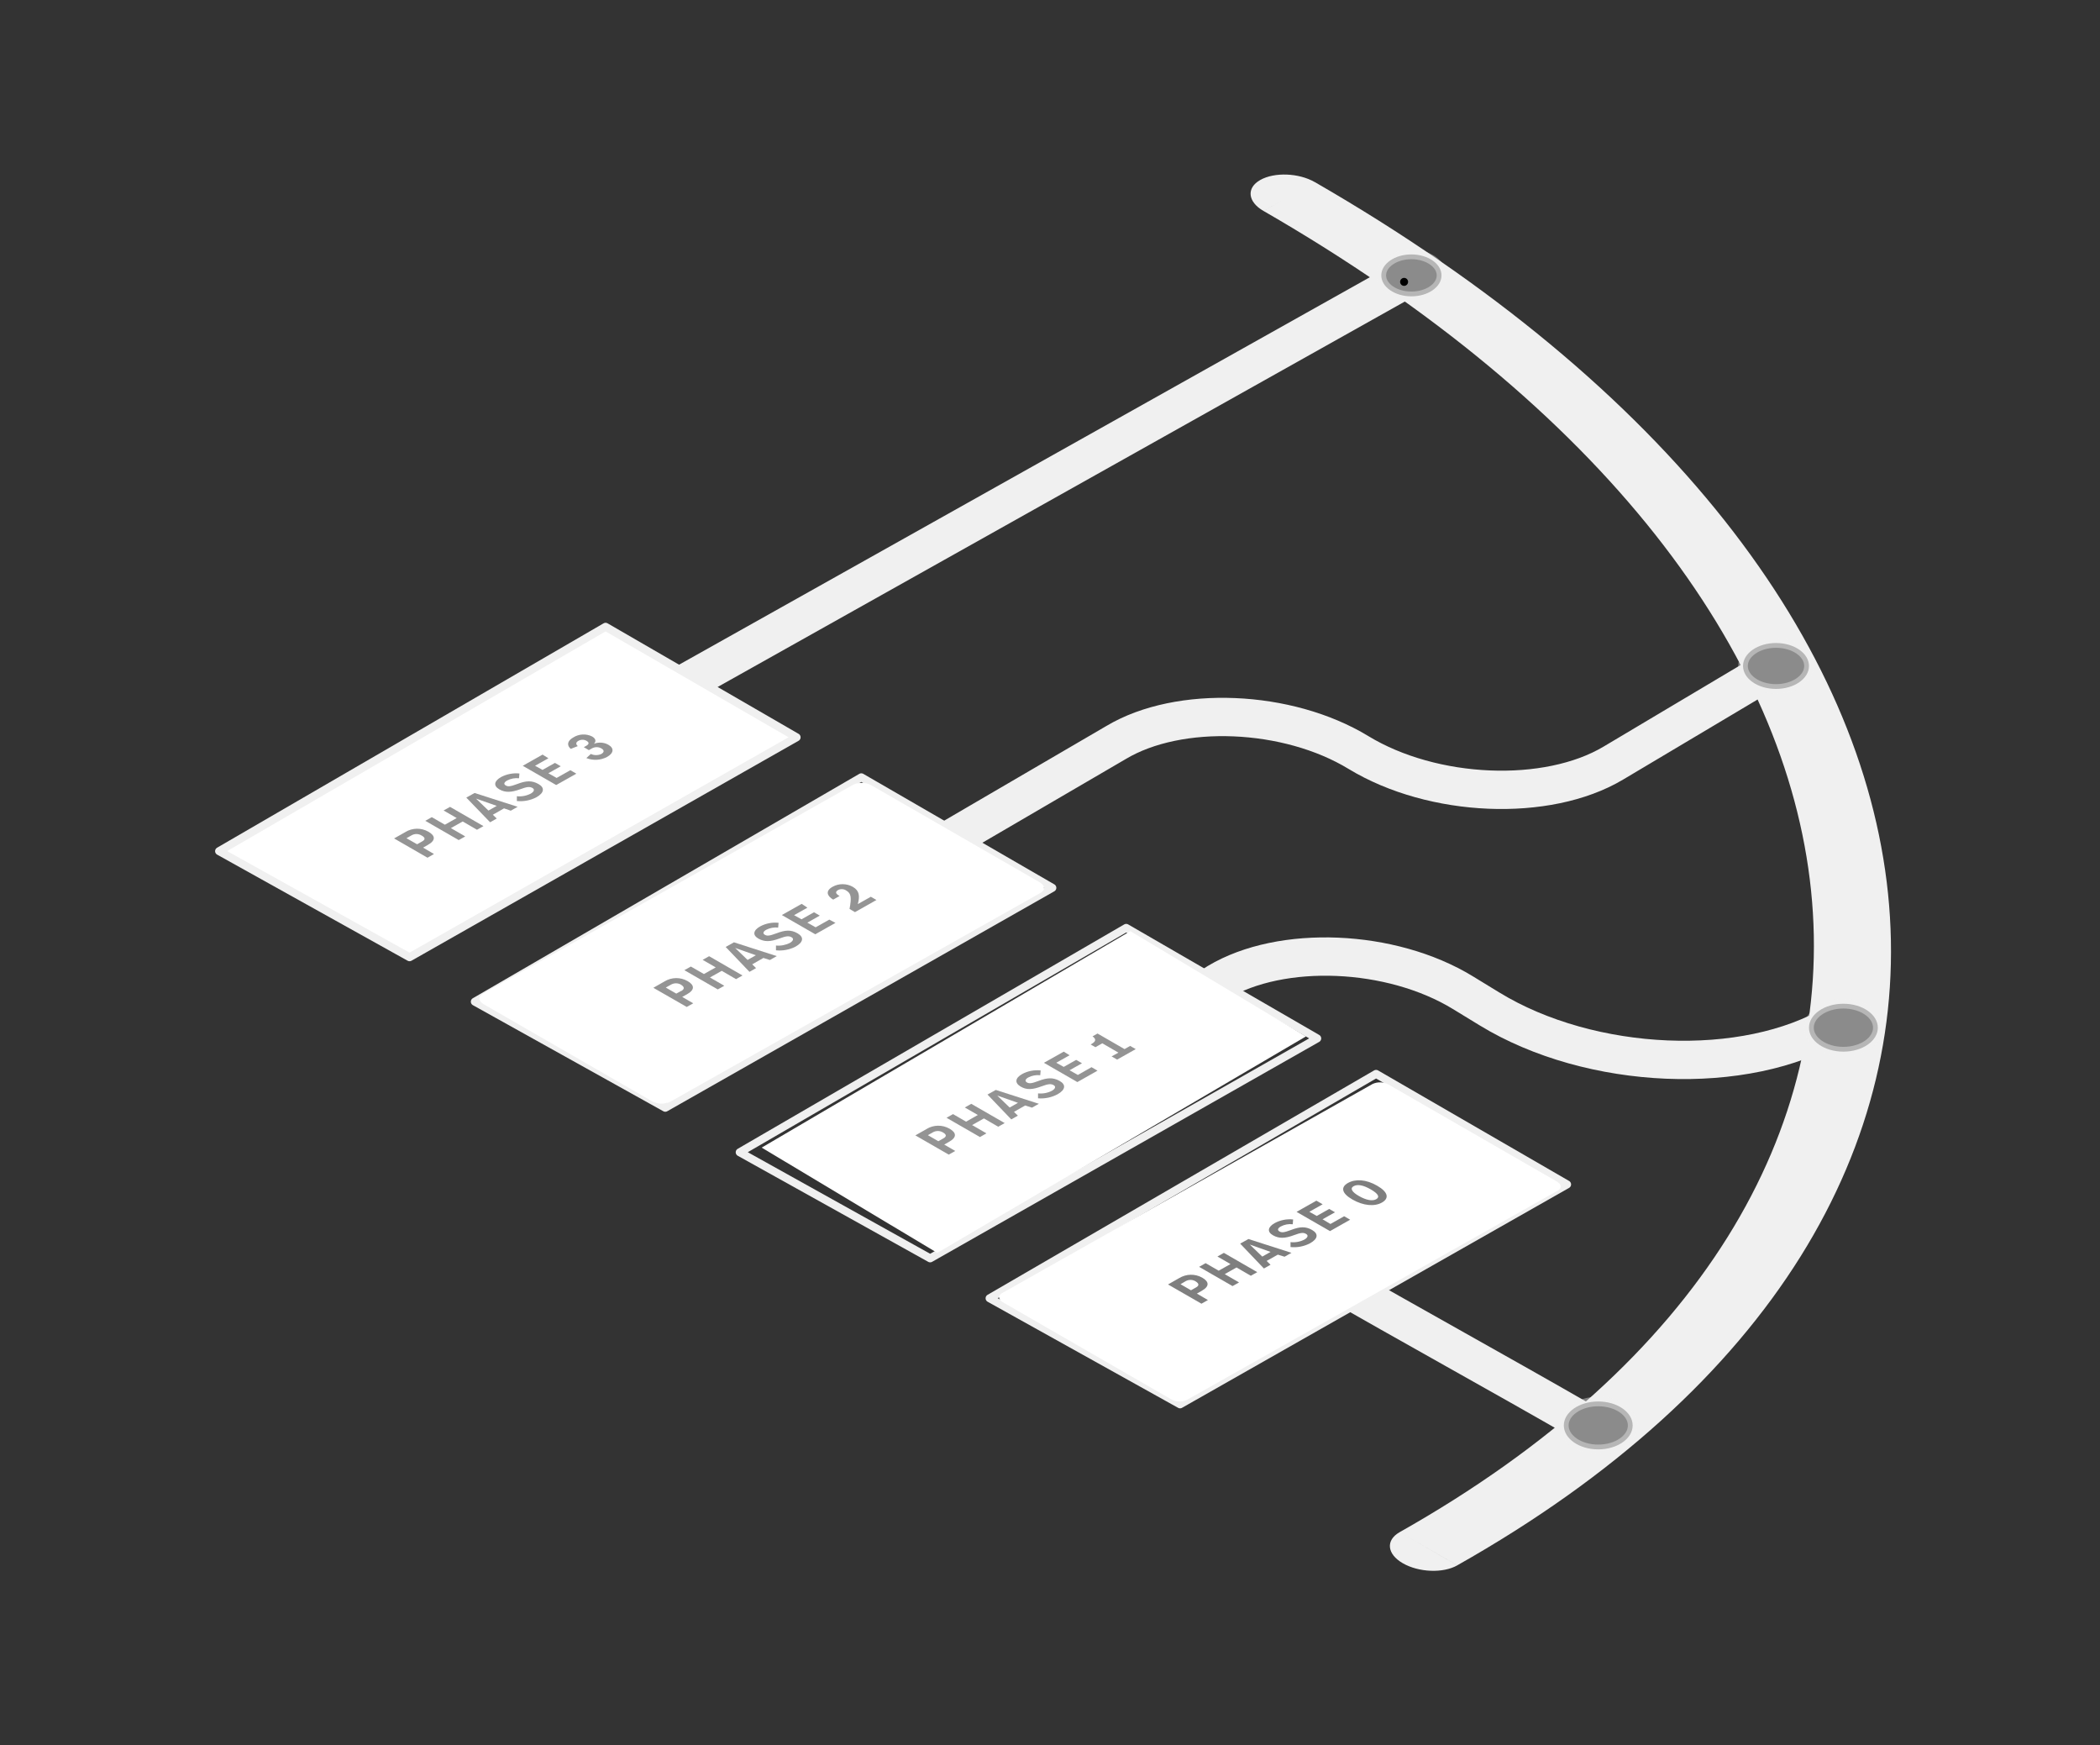 <svg xmlns="http://www.w3.org/2000/svg" xmlns:xlink="http://www.w3.org/1999/xlink" id="eh6svhndp921" viewBox="0 0 1052.31 874.44"><rect x="0" y="0" width="1052.31" height="874.44" fill="#333333" stroke="none"/><style><![CDATA[#eh6svhndp9210 {animation: eh6svhndp9210_s_do 14000ms linear infinite normal forwards}@keyframes eh6svhndp9210_s_do { 0% {stroke-dashoffset: 410.78} 18.571% {stroke-dashoffset: 410.78} 30% {stroke-dashoffset: 0} 58.571% {stroke-dashoffset: 0;animation-timing-function: cubic-bezier(0.42,0,0.58,1)} 70% {stroke-dashoffset: -410.78} 100% {stroke-dashoffset: -410.78} }#eh6svhndp9220 {           animation-name: eh6svhndp9220_c_o, eh6svhndp9220_s_do, eh6svhndp9220_s_da;           animation-duration: 14000ms;           animation-fill-mode: forwards;           animation-timing-function: linear;           animation-direction: normal;           animation-iteration-count: infinite;          }@keyframes eh6svhndp9220_c_o { 0% {opacity: 1} 15.714% {opacity: 1} 45% {opacity: 1} 70.714% {opacity: 1} 100% {opacity: 1} }@keyframes eh6svhndp9220_s_do { 0% {stroke-dashoffset: 403.14} 15.714% {stroke-dashoffset: 403.14} 30% {stroke-dashoffset: 810} 58.571% {stroke-dashoffset: 810} 70% {stroke-dashoffset: 1209} 100% {stroke-dashoffset: 1209} }@keyframes eh6svhndp9220_s_da { 0% {stroke-dasharray: 403.14} 15.714% {stroke-dasharray: 403.14} 70% {stroke-dasharray: 403.14} 70.714% {stroke-dasharray: 403.14} 100% {stroke-dasharray: 403.14} }#eh6svhndp9226 {           animation-name: eh6svhndp9226_c_o, eh6svhndp9226_s_o, eh6svhndp9226_s_do;           animation-duration: 14000ms;           animation-fill-mode: forwards;           animation-timing-function: linear;           animation-direction: normal;           animation-iteration-count: infinite;          }@keyframes eh6svhndp9226_c_o { 0% {opacity: 1} 5.714% {opacity: 1} 61.429% {opacity: 1} 62.857% {opacity: 0} 100% {opacity: 0} }@keyframes eh6svhndp9226_s_o { 0% {stroke-opacity: 1} 5.714% {stroke-opacity: 1} 61.429% {stroke-opacity: 1} 62.857% {stroke-opacity: 0} 100% {stroke-opacity: 0} }@keyframes eh6svhndp9226_s_do { 0% {stroke-dashoffset: 166.11} 5.714% {stroke-dashoffset: 166.11} 12.857% {stroke-dashoffset: 0;animation-timing-function: cubic-bezier(0.42,0,0.58,1)} 52.143% {stroke-dashoffset: 0} 62.857% {stroke-dashoffset: -166.11} 100% {stroke-dashoffset: -166.11} }#eh6svhndp9231 {           animation-name: eh6svhndp9231_s_o, eh6svhndp9231_s_do;           animation-duration: 14000ms;           animation-fill-mode: forwards;           animation-timing-function: linear;           animation-direction: normal;           animation-iteration-count: infinite;          }@keyframes eh6svhndp9231_s_o { 0% {stroke-opacity: 1} 80% {stroke-opacity: 1} 80.714% {stroke-opacity: 0} 100% {stroke-opacity: 0} }@keyframes eh6svhndp9231_s_do { 0% {stroke-dashoffset: 3544} 54.286% {stroke-dashoffset: 2205.14} 80% {stroke-dashoffset: 1182} 100% {stroke-dashoffset: 1182} }#eh6svhndp9232 {animation: eh6svhndp9232_c_o 14000ms linear infinite normal forwards}@keyframes eh6svhndp9232_c_o { 0% {opacity: 0.42} 25% {opacity: 0.42} 26.5% {opacity: 1} 67.143% {opacity: 1} 68.571% {opacity: 0.42} 100% {opacity: 0.42} }#eh6svhndp9240 {animation: eh6svhndp9240_c_o 14000ms linear infinite normal forwards}@keyframes eh6svhndp9240_c_o { 0% {opacity: 0.42} 15.714% {opacity: 0.42} 17.214% {opacity: 1} 60.786% {opacity: 1} 62.143% {opacity: 0.42} 100% {opacity: 0.42} }#eh6svhndp9241 {animation: eh6svhndp9241_c_o 14000ms linear infinite normal forwards}@keyframes eh6svhndp9241_c_o { 0% {opacity: 0.42} 4.214% {opacity: 0.42} 5.714% {opacity: 1} 53.643% {opacity: 1} 55% {opacity: 0.42} 100% {opacity: 0.42} }#eh6svhndp9242 {animation: eh6svhndp9242_c_o 14000ms linear infinite normal forwards}@keyframes eh6svhndp9242_c_o { 0% {opacity: 0.42} 28.571% {opacity: 0.42} 30.071% {opacity: 1} 65.714% {opacity: 1} 70% {opacity: 0.5} 100% {opacity: 0.5} }#eh6svhndp9249 {animation: eh6svhndp9249_c_o 14000ms linear infinite normal forwards}@keyframes eh6svhndp9249_c_o { 0% {opacity: 0.42} 39.286% {opacity: 0.42} 40.786% {opacity: 1} 75.714% {opacity: 1} 77.071% {opacity: 0.42} 100% {opacity: 0.42} }#eh6svhndp9250 {animation: eh6svhndp9250_c_o 14000ms linear infinite normal forwards}@keyframes eh6svhndp9250_c_o { 0% {opacity: 0.42} 44.286% {opacity: 0.42} 45.786% {opacity: 1} 78.571% {opacity: 1} 82.857% {opacity: 0.5} 100% {opacity: 0.5} }#eh6svhndp9258 {           animation-name: eh6svhndp9258_s_o, eh6svhndp9258_s_do, eh6svhndp9258_s_da;           animation-duration: 14000ms;           animation-fill-mode: forwards;           animation-timing-function: linear;           animation-direction: normal;           animation-iteration-count: infinite;          }@keyframes eh6svhndp9258_s_o { 0% {stroke-opacity: 1} 72.857% {stroke-opacity: 1} 73.571% {stroke-opacity: 0} 100% {stroke-opacity: 0} }@keyframes eh6svhndp9258_s_do { 0% {stroke-dashoffset: -551.23} 27.143% {stroke-dashoffset: -551.23} 33.571% {stroke-dashoffset: 0;animation-timing-function: cubic-bezier(0.42,0,0.58,1)} 64.286% {stroke-dashoffset: 0;animation-timing-function: cubic-bezier(0.42,0,0.58,1)} 72.857% {stroke-dashoffset: 551.23} 100% {stroke-dashoffset: 551.23} }@keyframes eh6svhndp9258_s_da { 0% {stroke-dasharray: 551.23} 27.143% {stroke-dasharray: 551.23} 72.857% {stroke-dasharray: 551.23} 100% {stroke-dasharray: 551.23} }#eh6svhndp9259 {animation: eh6svhndp9259_s_do 14000ms linear infinite normal forwards}@keyframes eh6svhndp9259_s_do { 0% {stroke-dashoffset: -507.84} 40% {stroke-dashoffset: -507.84} 44.286% {stroke-dashoffset: 0;animation-timing-function: cubic-bezier(0.42,0,0.58,1)} 74.286% {stroke-dashoffset: 0;animation-timing-function: cubic-bezier(0.42,0,0.58,1)} 85.714% {stroke-dashoffset: 507.84} 100% {stroke-dashoffset: 507.84} }#eh6svhndp9260 {animation: eh6svhndp9260_c_o 14000ms linear infinite normal forwards}@keyframes eh6svhndp9260_c_o { 0% {opacity: 0.5} 16.429% {opacity: 0.5} 20.714% {opacity: 1} 60% {opacity: 1} 64.286% {opacity: 0.5} 100% {opacity: 0.5} }#eh6svhndp9268 {animation: eh6svhndp9268_c_o 14000ms linear infinite normal forwards}@keyframes eh6svhndp9268_c_o { 0% {opacity: 0.42} 50% {opacity: 0.42} 51.5% {opacity: 1} 85.714% {opacity: 1} 90% {opacity: 0.5} 100% {opacity: 0.5} }#eh6svhndp9277 {           animation-name: eh6svhndp9277_c_o, eh6svhndp9277_s_do;           animation-duration: 14000ms;           animation-fill-mode: forwards;           animation-timing-function: linear;           animation-direction: normal;           animation-iteration-count: infinite;          }@keyframes eh6svhndp9277_c_o { 0% {opacity: 0} 45.714% {opacity: 0} 46.429% {opacity: 1} 91.429% {opacity: 1} 92.857% {opacity: 0} 100% {opacity: 0} }@keyframes eh6svhndp9277_s_do { 0% {stroke-dashoffset: 833.94} 45.714% {stroke-dashoffset: 833.94} 56.429% {stroke-dashoffset: 414} 81.429% {stroke-dashoffset: 414} 91.429% {stroke-dashoffset: 833.94} 100% {stroke-dashoffset: 833.94} }#eh6svhndp9278 {           animation-name: eh6svhndp9278_c_o, eh6svhndp9278_s_do;           animation-duration: 14000ms;           animation-fill-mode: forwards;           animation-timing-function: linear;           animation-direction: normal;           animation-iteration-count: infinite;          }@keyframes eh6svhndp9278_c_o { 0% {opacity: 0} 45.714% {opacity: 0} 46.429% {opacity: 1} 91.429% {opacity: 1} 92.857% {opacity: 0} 100% {opacity: 0} }@keyframes eh6svhndp9278_s_do { 0% {stroke-dashoffset: 833.94} 45.714% {stroke-dashoffset: 833.94} 56.429% {stroke-dashoffset: 1242} 81.429% {stroke-dashoffset: 1242} 91.429% {stroke-dashoffset: 833.94} 100% {stroke-dashoffset: 833.94} }#eh6svhndp9279 {           animation-name: eh6svhndp9279_c_o, eh6svhndp9279_s_do;           animation-duration: 14000ms;           animation-fill-mode: forwards;           animation-timing-function: linear;           animation-direction: normal;           animation-iteration-count: infinite;          }@keyframes eh6svhndp9279_c_o { 0% {opacity: 0} 33.571% {opacity: 0} 34.286% {opacity: 1} 81.429% {opacity: 1} 82.857% {opacity: 0} 100% {opacity: 0} }@keyframes eh6svhndp9279_s_do { 0% {stroke-dashoffset: 833.94} 33.571% {stroke-dashoffset: 833.94} 52.857% {stroke-dashoffset: 414} 72.857% {stroke-dashoffset: 414} 82.857% {stroke-dashoffset: 833.94} 100% {stroke-dashoffset: 833.94} }#eh6svhndp9280 {           animation-name: eh6svhndp9280_c_o, eh6svhndp9280_s_do;           animation-duration: 14000ms;           animation-fill-mode: forwards;           animation-timing-function: linear;           animation-direction: normal;           animation-iteration-count: infinite;          }@keyframes eh6svhndp9280_c_o { 0% {opacity: 0} 33.571% {opacity: 0} 34.286% {opacity: 1} 81.429% {opacity: 1} 82.857% {opacity: 0} 100% {opacity: 0} }@keyframes eh6svhndp9280_s_do { 0% {stroke-dashoffset: 833.94} 33.571% {stroke-dashoffset: 833.94} 52.857% {stroke-dashoffset: 1242} 72.857% {stroke-dashoffset: 1242} 82.857% {stroke-dashoffset: 833.94} 100% {stroke-dashoffset: 833.94} }#eh6svhndp9281 {           animation-name: eh6svhndp9281_s_o, eh6svhndp9281_s_do;           animation-duration: 14000ms;           animation-fill-mode: forwards;           animation-timing-function: linear;           animation-direction: normal;           animation-iteration-count: infinite;          }@keyframes eh6svhndp9281_s_o { 0% {stroke-opacity: 0} 30% {stroke-opacity: 0} 30.714% {stroke-opacity: 1} 72.143% {stroke-opacity: 1} 72.857% {stroke-opacity: 0} 100% {stroke-opacity: 0} }@keyframes eh6svhndp9281_s_do { 0% {stroke-dashoffset: 833.51} 30% {stroke-dashoffset: 833.51} 40.714% {stroke-dashoffset: 414} 62.857% {stroke-dashoffset: 414} 72.857% {stroke-dashoffset: 833.94} 100% {stroke-dashoffset: 833.94} }#eh6svhndp9282 {           animation-name: eh6svhndp9282_s_o, eh6svhndp9282_s_do;           animation-duration: 14000ms;           animation-fill-mode: forwards;           animation-timing-function: linear;           animation-direction: normal;           animation-iteration-count: infinite;          }@keyframes eh6svhndp9282_s_o { 0% {stroke-opacity: 0} 30% {stroke-opacity: 0} 30.714% {stroke-opacity: 1} 72.143% {stroke-opacity: 1} 72.857% {stroke-opacity: 0} 100% {stroke-opacity: 0} }@keyframes eh6svhndp9282_s_do { 0% {stroke-dashoffset: 833.51} 30% {stroke-dashoffset: 833.51} 40.714% {stroke-dashoffset: 1241} 62.857% {stroke-dashoffset: 1243} 72.857% {stroke-dashoffset: 833.94} 100% {stroke-dashoffset: 833.94} }#eh6svhndp9283 {animation: eh6svhndp9283_s_do 14000ms linear infinite normal forwards}@keyframes eh6svhndp9283_s_do { 0% {stroke-dashoffset: 833.94} 12.143% {stroke-dashoffset: 833.94} 22.857% {stroke-dashoffset: 414} 55.714% {stroke-dashoffset: 414} 65.714% {stroke-dashoffset: 833.94} 100% {stroke-dashoffset: 833.94} }#eh6svhndp9284 {animation: eh6svhndp9284_s_do 14000ms linear infinite normal forwards}@keyframes eh6svhndp9284_s_do { 0% {stroke-dashoffset: 833.94} 12.143% {stroke-dashoffset: 833.94} 22.857% {stroke-dashoffset: 1242} 55.714% {stroke-dashoffset: 1242} 65.714% {stroke-dashoffset: 833.94} 100% {stroke-dashoffset: 833.94} }]]></style><g id="eh6svhndp922" transform="matrix(0.8 0 0 0.8 105.737 87.443)"><g id="eh6svhndp923"><path id="eh6svhndp924" display="none" d="M800.25,641C836.35,661.75,881,672.79,924,674.49C966.81,676.18,1010.44,668.7,1043.88,649.83L1022.21,611.43C998.01,625.09,963.21,631.92,925.74,630.43C888.47,628.96,851.05,619.34,822.25,602.75ZM783.17,631.16L800.25,641L822.25,602.79L805.16,592.95ZM647.72,625C663.53,616.08,686.95,611.34,712.72,612.36C738.33,613.36,763.81,619.98,783.14,631.13L805.14,592.94C778.49,577.57,745.76,569.55,714.44,568.31C683.3,567.07,651.07,572.47,626.02,586.6ZM606.47,649.95L648.29,624.67L625.48,586.94L583.66,612.23ZM811.25,621.87L822.25,602.77L822.25,602.77ZM794.17,612L783.17,631.1L783.17,631.1ZM636.89,605.77L626.06,586.57L625.48,586.91Z" transform="matrix(1 0 0 1 -4.04 -97.682)" fill="rgb(240,240,240)" stroke="none" stroke-width="1"></path><path id="eh6svhndp925" d="M-11.026,84.314L448.756,-173.527" transform="matrix(1 0 0 1 307.175 234.739)" fill="none" stroke="rgb(240,240,240)" stroke-width="24"></path></g><g id="eh6svhndp926"><path id="eh6svhndp927" d="M3.151,5.585C59.68,38.152,111.446,66.416,167.975,98.984" transform="matrix(1 0 0 1 693.599 683.433)" fill="none" stroke="rgb(240,240,240)" stroke-width="24"></path><path id="eh6svhndp928" d="M-10.346,67.501L30.502,41.314C70.412,17.441,139.201,20.317,184.106,47.767L200.789,57.956C264.178,96.671,361.111,100.73,417.4,67.043" transform="matrix(1 0 0 1 600.057 464.611)" fill="none" stroke="rgb(240,240,240)" stroke-width="24" stroke-linejoin="round"></path><path id="eh6svhndp929" display="none" d="M709.07,811.07C738.01,827.74,765.71,843.31,793.31,858.81C820.91,874.31,848.43,889.81,877.13,906.3L899.13,868.1C870.19,851.43,842.49,835.87,814.9,820.37C787.31,804.87,759.78,789.37,731.08,772.87Z" transform="matrix(1 0 0 1 -6.9 -98.48)" fill="rgb(240,240,240)" stroke="none" stroke-width="1"></path><path id="eh6svhndp9210" display="none" d="M635.26,607.09C635.26,607.09,696.83,581,742.74,591.43C779.51,599.79,819.25,631.21,848.13,640.48C903.43,658.22,965.7,656.48,1029.35,636.65" transform="matrix(1 0 0 1 -6.9 -98.475)" fill="none" stroke="rgb(0,0,0)" stroke-width="5" stroke-miterlimit="10" stroke-dashoffset="410.78" stroke-dasharray="410.78"></path></g><g id="eh6svhndp9211"><path id="eh6svhndp9212" d="M666.2,121.3C1090.14,365.64,1128.33,736.07,751.43,948.71L787.52,969.48C1182.15,746.85,1142.17,358.99,698.26,103.18ZM751.43,948.71C742.58,953.71,743.43,962.42,753.43,968.18C763.43,973.94,778.67,974.52,787.52,969.5ZM698.26,103.21C688.32,97.47,673.05,96.87,664.17,101.86C655.29,106.85,656.23,115.57,666.17,121.3Z" transform="matrix(1 0 0 1 -6.9 -98.475)" fill="rgb(240,240,240)" stroke="none" stroke-width="1"></path></g><g id="eh6svhndp9213" transform="matrix(1 0 0 1 0 1)"></g><path id="eh6svhndp9214" d="" transform="matrix(1 0 0 1 -6.9 -98.48)" fill="none" stroke="rgb(81,255,0)" stroke-width="5" stroke-linecap="round" stroke-linejoin="round" stroke-miterlimit="10"></path><path id="eh6svhndp9215" d="" transform="matrix(1 0 0 1 -6.9 -98.48)" fill="none" stroke="rgb(81,255,0)" stroke-width="5" stroke-miterlimit="10"></path><polygon id="eh6svhndp9216" points="5.06,423.74 124.36,490.17 366.8,352.44 247.15,283.22 5.06,423.74" fill="rgb(255,255,255)" stroke="rgb(240,240,240)" stroke-width="5" stroke-linecap="round" stroke-linejoin="round" stroke-miterlimit="10" stroke-dasharray="833.53"></polygon><path id="eh6svhndp9217" display="none" d="M893.35,485.53L997.8,426.59L976.13,388.19L871.69,447.13ZM714.35,479.2C741,494.54,773.67,502.57,805,503.81C836.12,505.05,868.34,499.66,893.38,485.52L871.71,447.13C855.92,456.05,832.52,460.78,806.71,459.76C781.12,458.76,755.66,452.13,736.34,441ZM586.89,473.4C601.67,465.05,623.68,460.56,648.02,461.52C672.19,462.52,696.18,468.72,714.35,479.19L736.35,441C710.87,426.31,679.62,418.65,649.74,417.47C620.05,416.3,589.22,421.47,565.19,435.01ZM447.77,550.4L586.77,473.52L565.43,434.94L426.43,511.82ZM882.54,466.4L871.71,447.2L871.71,447.2ZM725.34,460.1L714.34,479.19L714.34,479.19ZM576,454.2L586.67,473.49L586.75,473.44L586.84,473.44Z" transform="matrix(1 0 0 1 -6.9 -98.48)" fill="rgb(240,240,240)" stroke="none" stroke-width="1"></path><path id="eh6svhndp9218" d="M-29.504,39.571L111.632,-42.8C151.057,-66.279,218.961,-63.442,263.291,-36.486C309.967,-8.11,381.459,-5.106,422.94,-29.809L529.031,-92.957" transform="matrix(1 0 0 1 455.405 398.423)" fill="none" stroke="rgb(240,240,240)" stroke-width="24"></path><g id="eh6svhndp9219"></g><path id="eh6svhndp9220" d="M346.26,524.89C346.26,524.89,400.53,501.39,446.44,511.83C483.21,520.18,522.95,551.61,551.83,560.83C607.14,578.57,669.4,576.83,733.05,557" transform="matrix(1 0 0 1 285.75 -19.621)" fill="none" stroke="rgb(0,0,0)" stroke-width="5" stroke-miterlimit="10" stroke-dashoffset="403.14" stroke-dasharray="403.14"></path><polygon id="eh6svhndp9221" points="165.25,518.01 284.55,584.45 526.99,446.71 407.33,377.49 165.25,518.01" fill="none" stroke="rgb(240,240,240)" stroke-width="5" stroke-linecap="round" stroke-linejoin="round" stroke-miterlimit="10" stroke-dasharray="833.54"></polygon><polygon id="eh6svhndp9222" points="331.16,612.32 450.46,678.75 692.9,541.01 573.25,471.79 331.16,612.32" fill="none" stroke="rgb(240,240,240)" stroke-width="5" stroke-linecap="round" stroke-linejoin="round" stroke-miterlimit="10"></polygon><polygon id="eh6svhndp9223" points="487.68,703.75 606.99,770.18 849.42,632.45 729.77,563.23 487.68,703.75" fill="none" stroke="rgb(240,240,240)" stroke-width="5" stroke-linecap="round" stroke-linejoin="round" stroke-miterlimit="10" stroke-dasharray="833.53"></polygon><g id="eh6svhndp9224"><path id="eh6svhndp9225" d="M177,611.61L409.27,480.55C412.918,478.918,417.12,479.092,420.62,481.02L526,541.74C529.32,543.66,529.6,546.57,526.67,548.23L294.43,679.23C290.779,680.864,286.574,680.701,283.06,678.79L177.68,618.07C174.36,616.18,174.08,613.27,177,611.61Z" transform="matrix(1 0 0 1 -6.9 -98.48)" fill="rgb(255,255,255)" stroke="none" stroke-width="1"></path></g><line id="eh6svhndp9226" x1="869.41" y1="780.584" x2="725.23" y2="698.084" transform="matrix(1 0 0 1 -4.69 1.833)" fill="none" stroke="rgb(4,4,4)" stroke-width="5" stroke-linecap="square" stroke-linejoin="round" stroke-miterlimit="10" stroke-dashoffset="166.11" stroke-dasharray="166.11"></line><g id="eh6svhndp9227"><polygon id="eh6svhndp9228" points="343.669,609.76 574.585,474.19 684.56,540.13 453.634,675.68 343.669,609.76" transform="matrix(1 0 0 1 1.27 -0.36)" fill="rgb(255,255,255)" stroke="none" stroke-width="1"></polygon></g><g id="eh6svhndp9229"><path id="eh6svhndp9230" d="M502.3,799.06L734.53,668C737.741,666.542,741.453,666.698,744.53,668.42L849.93,729.14C852.84,730.8,853.1,733.35,850.51,734.8L618.22,865.86C616.653,866.575,614.942,866.917,613.22,866.86C611.496,866.782,609.813,866.31,608.3,865.48L502.89,804.72C500,803.06,499.73,800.51,502.3,799.06Z" transform="matrix(1 0 0 1 -6.9 -98.48)" fill="rgb(255,255,255)" stroke="none" stroke-width="1"></path></g><path id="eh6svhndp9231" d="M535.574,865.568C544.933,867.11,1181.258,502.157,454.624,29.73" transform="matrix(1 0 0 1 229.646 -9.566)" fill="none" stroke="rgb(0,0,0)" stroke-width="5" stroke-linecap="round" stroke-miterlimit="10" stroke-dashoffset="3544" stroke-dasharray="1181.29"></path><ellipse id="eh6svhndp9232" rx="20.656" ry="14.375" transform="matrix(1 0 0 1 980.276 307.765)" opacity="0.42" fill="rgb(0,0,0)" stroke="rgb(240,240,240)" stroke-width="6"></ellipse><g id="eh6svhndp9233" display="none" opacity="0.42"><path id="eh6svhndp9234" d="M465.69,702.06L462.5,703.88L455.93,700.09L459.23,698.22C460.178,697.707,461.243,697.452,462.32,697.48C463.401,697.511,464.455,697.821,465.38,698.38C468,699.86,467.4,701.1,465.69,702.06ZM455.15,696.22L448.09,700.22L469,712.27L473.08,709.98L466.17,705.98L469.17,704.27C474.17,701.47,473.9,698.56,469.51,696.04C465.033,693.468,459.511,693.537,455.1,696.22Z" transform="matrix(1 0 0 1 -6.9 -98.48)" fill="rgb(0,0,0)" stroke="none" stroke-width="1"></path><polygon id="eh6svhndp9235" points="476.21,581.98 472.16,584.27 480.34,588.97 472.96,593.15 464.79,588.42 460.71,590.71 481.64,602.78 485.69,600.47 476.73,595.28 484.13,591.12 493.09,596.32 497.14,594.03 476.21,581.98" fill="rgb(0,0,0)" stroke="none" stroke-width="1"></polygon><path id="eh6svhndp9236" d="M499.36,675.27L512.36,679.84L507.16,682.77ZM521.15,682.85L525.46,680.44L498.46,671.76L493.27,674.65L508.17,690.22L512.3,687.86L509.86,685.5L516.86,681.5Z" transform="matrix(1 0 0 1 -6.9 -98.48)" fill="rgb(0,0,0)" stroke="none" stroke-width="1"></path><path id="eh6svhndp9237" d="M537.22,674.44C542.12,671.66,542.59,668.44,538.46,666.13C534.33,663.82,530.67,664.05,525.22,666.13C520.73,667.82,519.35,667.84,517.98,667.06C516.61,666.28,516.83,665.06,518.83,663.95C521.128,662.748,523.733,662.26,526.31,662.55L526.57,659.55C522.576,659.118,518.544,659.898,515,661.79C510.66,664.23,510.12,667.25,513.91,669.58C517.7,671.91,521.54,671.58,526.91,669.58C531.61,667.82,533.11,667.87,534.7,668.75C536.29,669.63,535.7,671.12,533.63,672.28C530.951,673.66,527.928,674.23,524.93,673.92L524.93,677C529.188,677.355,533.458,676.466,537.22,674.44Z" transform="matrix(1 0 0 1 -6.9 -98.48)" fill="rgb(0,0,0)" stroke="none" stroke-width="1"></path><polygon id="eh6svhndp9238" points="534.13,549.3 521.72,556.28 542.65,568.35 555.29,561.21 551.53,559.03 542.96,563.89 537.77,560.95 545.56,556.57 541.92,554.46 534.13,558.85 529.46,556.25 537.79,551.56 534.13,549.3" fill="rgb(0,0,0)" stroke="none" stroke-width="1"></polygon><path id="eh6svhndp9239" d="M574.47,652.76L586.13,646.19L582.62,644.19L579.12,646.19L562.19,636.43L559.07,638.19C561.07,639.72,561.67,641.1,558.45,642.97L557.88,643.28L560.88,644.99L565.19,642.55L575.29,648.4L571,650.76Z" transform="matrix(1 0 0 1 -6.9 -98.48)" fill="rgb(0,0,0)" stroke="none" stroke-width="1"></path></g><ellipse id="eh6svhndp9240" rx="21.556" ry="15" transform="matrix(1 0 0 1 1022.489 534.3)" opacity="0.42" fill="rgb(0,0,0)" stroke="rgb(240,240,240)" stroke-width="6"></ellipse><ellipse id="eh6svhndp9241" rx="21.556" ry="15" transform="matrix(1 0 0 1 868.926 783.386)" opacity="0.42" fill="rgb(0,0,0)" stroke="rgb(240,240,240)" stroke-width="6"></ellipse><g id="eh6svhndp9242" opacity="0.42"><polygon id="eh6svhndp9243" points="534.13,549.3 521.72,556.28 542.65,568.35 555.29,561.21 551.53,559.03 542.96,563.89 537.77,560.95 545.56,556.57 541.92,554.46 534.13,558.85 529.46,556.25 537.79,551.56 534.13,549.3" fill="rgb(0,0,0)" stroke="none" stroke-width="1"></polygon><path id="eh6svhndp9244" d="M537.22,674.44C542.12,671.66,542.59,668.44,538.46,666.13C534.33,663.82,530.67,664.05,525.22,666.13C520.73,667.82,519.35,667.84,517.98,667.06C516.61,666.28,516.83,665.06,518.83,663.95C521.128,662.748,523.733,662.26,526.31,662.55L526.57,659.55C522.576,659.118,518.544,659.898,515,661.79C510.66,664.23,510.12,667.25,513.91,669.58C517.7,671.91,521.54,671.58,526.91,669.58C531.61,667.82,533.11,667.87,534.7,668.75C536.29,669.63,535.7,671.12,533.63,672.28C530.951,673.66,527.928,674.23,524.93,673.92L524.93,677C529.188,677.355,533.458,676.466,537.22,674.44Z" transform="matrix(1 0 0 1 -6.9 -98.48)" fill="rgb(0,0,0)" stroke="none" stroke-width="1"></path><path id="eh6svhndp9245" d="M499.36,675.27L512.36,679.84L507.16,682.77ZM521.15,682.85L525.46,680.44L498.46,671.76L493.27,674.65L508.17,690.22L512.3,687.86L509.86,685.5L516.86,681.5Z" transform="matrix(1 0 0 1 -6.9 -98.48)" fill="rgb(0,0,0)" stroke="none" stroke-width="1"></path><polygon id="eh6svhndp9246" points="476.21,581.98 472.16,584.27 480.34,588.97 472.96,593.15 464.79,588.42 460.71,590.71 481.64,602.78 485.69,600.47 476.73,595.28 484.13,591.12 493.09,596.32 497.14,594.03 476.21,581.98" fill="rgb(0,0,0)" stroke="none" stroke-width="1"></polygon><path id="eh6svhndp9247" d="M465.69,702.06L462.5,703.88L455.93,700.09L459.23,698.22C460.178,697.707,461.243,697.452,462.32,697.48C463.401,697.511,464.455,697.821,465.38,698.38C468,699.86,467.4,701.1,465.69,702.06ZM455.15,696.22L448.09,700.22L469,712.27L473.08,709.98L466.17,705.98L469.17,704.27C474.17,701.47,473.9,698.56,469.51,696.04C465.033,693.468,459.511,693.537,455.1,696.22Z" transform="matrix(1 0 0 1 -6.9 -98.48)" fill="rgb(0,0,0)" stroke="none" stroke-width="1"></path><path id="eh6svhndp9248" d="M574.47,652.76L586.13,646.19L582.62,644.19L579.12,646.19L562.19,636.43L559.07,638.19C561.07,639.72,561.67,641.1,558.45,642.97L557.88,643.28L560.88,644.99L565.19,642.55L575.29,648.4L571,650.76Z" transform="matrix(1 0 0 1 -6.9 -98.48)" fill="rgb(0,0,0)" stroke="none" stroke-width="1"></path></g><ellipse id="eh6svhndp9249" rx="18.856" ry="13.125" transform="matrix(1 0 0 1 751.896 63.155)" opacity="0.42" fill="rgb(0,0,0)" stroke="rgb(240,240,240)" stroke-width="6"></ellipse><g id="eh6svhndp9250" opacity="0.42"><g id="eh6svhndp9251"><path id="eh6svhndp9252" d="M305.06,611.84C310.06,609.04,309.78,606.1,305.42,603.59C300.928,601.026,295.399,601.102,290.98,603.79L283.98,607.79L304.88,619.79L308.95,617.51L302.05,613.51ZM298.33,611.43L291.76,607.64L295.06,605.79C296,605.259,297.061,604.98,298.14,604.98C299.216,604.979,300.274,605.258,301.21,605.79C303.81,607.43,303.32,608.67,301.53,609.79L301.53,609.69Z" transform="matrix(1 0 0 1 -6.9 -98.48)" fill="rgb(0,0,0)" stroke="none" stroke-width="1"></path><polygon id="eh6svhndp9253" points="307.95,491.81 316.15,496.54 308.75,500.69 300.57,496 296.5,498.28 317.42,510.33 321.5,508.04 312.52,502.85 319.92,498.69 328.87,503.89 332.92,501.6 312,489.53 307.95,491.81" fill="rgb(0,0,0)" stroke="none" stroke-width="1"></polygon><path id="eh6svhndp9254" d="M329.28,582.22L344.18,597.8L348.31,595.46L345.9,593.1L352.9,589.1L356.97,590.39L361.28,587.95L334.46,579.31ZM348.18,587.41L343,590.35L335.21,582.84Z" transform="matrix(1 0 0 1 -6.9 -98.48)" fill="rgb(0,0,0)" stroke="none" stroke-width="1"></path><path id="eh6svhndp9255" d="M374.3,573.68C370.17,571.29,366.51,571.6,361.06,573.68C356.57,575.37,355.19,575.39,353.81,574.59C352.43,573.79,352.67,572.59,354.67,571.47C356.972,570.28,359.575,569.8,362.15,570.09L362.41,567.09C358.42,566.668,354.396,567.455,350.86,569.35C346.52,571.79,345.97,574.8,349.76,576.98C353.55,579.16,357.4,578.98,362.76,576.98C367.48,575.22,368.96,575.25,370.55,576.15C372.14,577.05,371.55,578.49,369.48,579.69C366.792,581.044,363.776,581.609,360.78,581.32L360.78,584.32C365.009,584.757,369.273,583.951,373.05,582C378,579.23,378.43,576.07,374.3,573.68Z" transform="matrix(1 0 0 1 -6.9 -98.48)" fill="rgb(0,0,0)" stroke="none" stroke-width="1"></path><polygon id="eh6svhndp9256" points="378.72,471.43 373.53,468.53 381.32,464.11 377.68,462.01 369.89,466.42 365.22,463.83 373.58,459.13 369.97,456.74 357.56,463.75 378.49,475.8 391.15,468.66 387.29,466.61 378.72,471.43" fill="rgb(0,0,0)" stroke="none" stroke-width="1"></polygon><path id="eh6svhndp9257" d="M420.2,550.78L412.05,555.37C413.34,550.37,413.11,546.99,408.91,544.57C406.986,543.487,404.818,542.913,402.61,542.9C400.401,542.879,398.223,543.43,396.29,544.5C391.59,547.09,392.73,550.28,396.62,552.57L400.62,550.31C398.03,548.88,397.82,547.71,399.62,546.6C401.266,545.716,403.268,545.824,404.81,546.88C408.11,548.78,408.08,551.66,406.86,558.41L410.27,560.41L423.71,552.81Z" transform="matrix(1 0 0 1 -6.9 -98.48)" fill="rgb(0,0,0)" stroke="none" stroke-width="1"></path></g></g><path id="eh6svhndp9258" d="M478.74,511.09C478.74,511.09,597.17,421.87,668.13,440.65C717.22,453.65,760.76,477.93,786.57,481.87C817.35,486.57,839.78,487.09,867.96,473.52C896.14,459.95,985.52,407.09,985.52,407.09" transform="matrix(1 0 0 1 -6.9 -98.48)" fill="none" stroke="rgb(0,0,0)" stroke-width="5" stroke-linecap="round" stroke-linejoin="round" stroke-miterlimit="10" stroke-dashoffset="-551.23" stroke-dasharray="551.23"></path><line id="eh6svhndp9259" x1="304.54" y1="315.91" x2="747.32" y2="67.22" fill="none" stroke="rgb(0,0,0)" stroke-width="5" stroke-linecap="round" stroke-linejoin="round" stroke-miterlimit="10" stroke-dashoffset="-507.84" stroke-dasharray="507.84"></line><g id="eh6svhndp9260" opacity="0.5"><g id="eh6svhndp9261"><path id="eh6svhndp9262" d="M623.93,795.42L620.74,797.22L614.17,793.43L617.47,791.48C619.388,790.433,621.718,790.482,623.59,791.61C626.19,793.22,625.62,794.46,623.93,795.42ZM613.36,789.58L606.36,793.58L627.28,805.63L631.34,803.35L624.43,799.3L627.43,797.58C632.43,794.78,632.15,791.85,627.79,789.33C623.284,786.79,617.754,786.897,613.35,789.61Z" transform="matrix(1 0 0 1 -6.9 -98.48)" fill="rgb(0,0,0)" stroke="none" stroke-width="1"></path><polygon id="eh6svhndp9263" points="634.43,675.32 630.4,677.6 638.58,682.33 631.18,686.48 623,681.76 618.93,684.07 639.85,696.12 643.93,693.83 634.97,688.64 642.35,684.46 651.3,689.65 655.35,687.39 634.43,675.32" fill="rgb(0,0,0)" stroke="none" stroke-width="1"></polygon><path id="eh6svhndp9264" d="M657.58,768.6L670.58,773.2L665.39,776.13ZM679.36,776.21L683.67,773.77L656.72,765.13L651.53,768L666.41,783.58L670.56,781.24L668.12,778.85L675.12,774.91Z" transform="matrix(1 0 0 1 -6.9 -98.48)" fill="rgb(0,0,0)" stroke="none" stroke-width="1"></path><path id="eh6svhndp9265" d="M695.35,767.77C700.29,765,700.73,761.86,696.6,759.47C692.47,757.08,688.81,757.39,683.38,759.47C678.89,761.15,677.52,761.18,676.14,760.38C674.76,759.58,674.97,758.38,677,757.26C679.288,756.041,681.897,755.559,684.47,755.88L684.71,752.88C680.727,752.462,676.71,753.249,673.18,755.14C668.84,757.58,668.27,760.59,672.06,762.77C675.85,764.95,679.7,764.77,685.06,762.77C689.78,760.98,691.26,761.03,692.84,761.94C694.42,762.85,693.84,764.28,691.78,765.47C689.098,766.841,686.075,767.401,683.08,767.08L683.08,770.15C687.315,770.587,691.585,769.759,695.35,767.77Z" transform="matrix(1 0 0 1 -6.9 -98.48)" fill="rgb(0,0,0)" stroke="none" stroke-width="1"></path><polygon id="eh6svhndp9266" points="692.38,642.63 679.97,649.64 700.89,661.69 713.53,654.55 709.77,652.39 701.18,657.22 696.24,654.29 704.03,649.9 700.4,647.8 692.61,652.19 687.96,649.59 696.3,644.89 692.38,642.63" fill="rgb(0,0,0)" stroke="none" stroke-width="1"></polygon><path id="eh6svhndp9267" d="M736.74,740.2C734.33,741.55,730.38,740.75,725.94,738.2C721.5,735.65,720.2,733.4,722.59,732.05C724.98,730.7,728.59,731.3,733.34,734.05C738.09,736.8,739.15,738.83,736.74,740.2ZM740.35,742.28C744.94,739.68,744.35,735.79,737.35,731.74C730.35,727.69,723.67,727.43,719.05,730.02C714.43,732.61,714.97,736.46,721.9,740.41C728.83,744.36,735.75,744.88,740.35,742.28Z" transform="matrix(1 0 0 1 -6.9 -98.48)" fill="rgb(0,0,0)" stroke="none" stroke-width="1"></path></g></g><g id="eh6svhndp9268" opacity="0.42"><g id="eh6svhndp9269"><path id="eh6svhndp9270" d="M139.21,516.09L136,517.91L129.33,514.12L132.63,512.25C134.559,511.192,136.908,511.253,138.78,512.41C141.49,513.89,140.92,515.13,139.21,516.09ZM128.67,510.25L121.58,514.25L142.51,526.33L146.56,524.01L139.75,520.01L142.75,518.3C147.75,515.49,147.48,512.56,143.11,510.07C138.615,507.473,133.059,507.542,128.63,510.25Z" transform="matrix(1 0 0 1 -6.9 -98.48)" fill="rgb(0,0,0)" stroke="none" stroke-width="1"></path><polygon id="eh6svhndp9271" points="149.73,396.01 145.68,398.27 153.89,403 146.49,407.18 138.31,402.45 134.23,404.74 155.16,416.81 159.23,414.5 150.25,409.31 157.65,405.15 166.61,410.34 170.66,408.06 149.73,396.01" fill="rgb(0,0,0)" stroke="none" stroke-width="1"></polygon><path id="eh6svhndp9272" d="M172.88,489.3L185.88,493.87L180.69,496.8ZM194.66,496.88L198.97,494.44L172,485.79L166.81,488.68L181.71,504.12L185.87,501.79L183.43,499.42L190.43,495.42Z" transform="matrix(1 0 0 1 -6.9 -98.48)" fill="rgb(0,0,0)" stroke="none" stroke-width="1"></path><path id="eh6svhndp9273" d="M210.74,488.47C215.64,485.69,216.11,482.47,211.98,480.16C207.85,477.85,204.19,478.06,198.74,480.16C194.25,481.85,192.87,481.87,191.5,481.07C190.13,480.27,190.36,479.12,192.38,477.98C194.664,476.769,197.262,476.281,199.83,476.58L200.09,473.58C196.102,473.173,192.083,473.956,188.54,475.83C184.23,478.28,183.66,481.29,187.45,483.49C191.24,485.69,195.08,485.44,200.45,483.49C205.17,481.73,206.65,481.78,208.24,482.66C209.83,483.54,209.24,485.03,207.17,486.19C204.494,487.569,201.474,488.139,198.48,487.83L198.48,490.83C202.709,491.254,206.97,490.434,210.74,488.47Z" transform="matrix(1 0 0 1 -6.9 -98.48)" fill="rgb(0,0,0)" stroke="none" stroke-width="1"></path><polygon id="eh6svhndp9274" points="207.68,363.27 195.27,370.28 216.19,382.33 228.84,375.22 225.07,373.04 216.48,377.89 211.29,374.96 219.08,370.57 215.44,368.47 207.65,372.85 202.98,370.26 211.34,365.56 207.68,363.27" fill="rgb(0,0,0)" stroke="none" stroke-width="1"></polygon><path id="eh6svhndp9275" d="M233.76,451.05C229.89,453.24,229.76,456.05,232.23,458.17L236.64,456.43C235.32,455.21,235.35,454.09,236.98,453.16C237.77,452.701,238.667,452.46,239.58,452.46C240.49,452.458,241.384,452.7,242.17,453.16C244.28,454.35,243.26,455.52,241.99,456.22L240.41,457.1L243.58,458.95L245.47,457.88C247.314,456.827,249.576,456.827,251.42,457.88C253.42,459.03,253.16,460.32,251.42,461.34C249.328,462.314,246.912,462.314,244.82,461.34L242,463.93C246.23,465.602,250.98,465.339,255,463.21C259.11,460.89,259.63,457.78,255.73,455.55C252.962,454.037,249.666,453.828,246.73,454.98C248.31,453.47,247.92,451.76,245.66,450.43C243.804,449.494,241.736,449.056,239.66,449.16C237.563,449.269,235.53,449.92,233.76,451.05Z" transform="matrix(1 0 0 1 -6.9 -98.48)" fill="rgb(0,0,0)" stroke="none" stroke-width="1"></path></g></g><g id="eh6svhndp9276" transform="matrix(1 0 0 1 -117.36 -10.545)"><polyline id="eh6svhndp9277" points="417.13,330.22 359.45,296.53 117.36,437.05 236.67,503.49 479.1,365.75 416.62,329.97" transform="matrix(1 0 0 1 6 -1)" opacity="0" fill="none" stroke="rgb(0,122,255)" stroke-width="10" stroke-linecap="round" stroke-linejoin="round" stroke-miterlimit="10" stroke-dashoffset="833.94" stroke-dasharray="834.1"></polyline><polyline id="eh6svhndp9278" points="417.13,330.22 359.45,296.53 117.36,437.05 236.67,503.49 479.1,365.75 416.62,329.97" transform="matrix(1 0 0 1 6 -1)" opacity="0" fill="none" stroke="rgb(0,122,255)" stroke-width="10" stroke-linecap="round" stroke-linejoin="round" stroke-miterlimit="10" stroke-dashoffset="833.94" stroke-dasharray="834.1"></polyline><polyline id="eh6svhndp9279" points="580.88,427.1 519.64,390.8 277.55,531.32 396.86,597.76 639.29,460.02 581.1,427.23" transform="matrix(1 0 0 1 3 -2)" opacity="0" fill="none" stroke="rgb(0,122,255)" stroke-width="10" stroke-linecap="round" stroke-linejoin="round" stroke-miterlimit="10" stroke-dashoffset="833.94" stroke-dasharray="833.29"></polyline><polyline id="eh6svhndp9280" points="580.88,427.1 519.64,390.8 277.55,531.32 396.86,597.76 639.29,460.02 581.1,427.23" transform="matrix(1 0 0 1 3 -2)" opacity="0" fill="none" stroke="rgb(0,122,255)" stroke-width="10" stroke-linecap="round" stroke-linejoin="round" stroke-miterlimit="10" stroke-dashoffset="833.94" stroke-dasharray="833.29"></polyline><polyline id="eh6svhndp9281" points="747.05,520.68 685.55,485.11 443.47,625.63 562.77,692.06 805.21,554.32 747.06,520.69" transform="matrix(1 0 0 1 3 -1)" fill="none" stroke="rgb(0,122,255)" stroke-width="10" stroke-opacity="0" stroke-linecap="round" stroke-linejoin="round" stroke-miterlimit="10" stroke-dashoffset="833.51" stroke-dasharray="833"></polyline><polyline id="eh6svhndp9282" points="747.05,520.68 685.55,485.11 443.47,625.63 562.77,692.06 805.21,554.32 747.06,520.69" transform="matrix(1 0 0 1 3 -1)" fill="none" fill-opacity="0" stroke="rgb(0,122,255)" stroke-width="10" stroke-opacity="0" stroke-linecap="round" stroke-linejoin="round" stroke-miterlimit="10" stroke-dashoffset="833.51" stroke-dasharray="833.51"></polyline><polyline id="eh6svhndp9283" points="841.56,714.03 961.73,645.76 842.08,576.54 599.99,717.06 719.29,783.5 842.06,714.1" transform="matrix(1 0 0 1 3 -1)" fill="none" stroke="rgb(0,122,255)" stroke-width="10" stroke-linecap="round" stroke-linejoin="round" stroke-miterlimit="10" stroke-dashoffset="833.94" stroke-dasharray="833.94"></polyline><polyline id="eh6svhndp9284" points="841.56,714.03 961.73,645.76 842.08,576.54 599.99,717.06 719.29,783.5 842.06,714.1" transform="matrix(1 0 0 1 3 -1)" fill="none" stroke="rgb(0,122,255)" stroke-width="10" stroke-linecap="round" stroke-linejoin="round" stroke-miterlimit="10" stroke-dashoffset="833.94" stroke-dasharray="833.94"></polyline></g></g></svg>